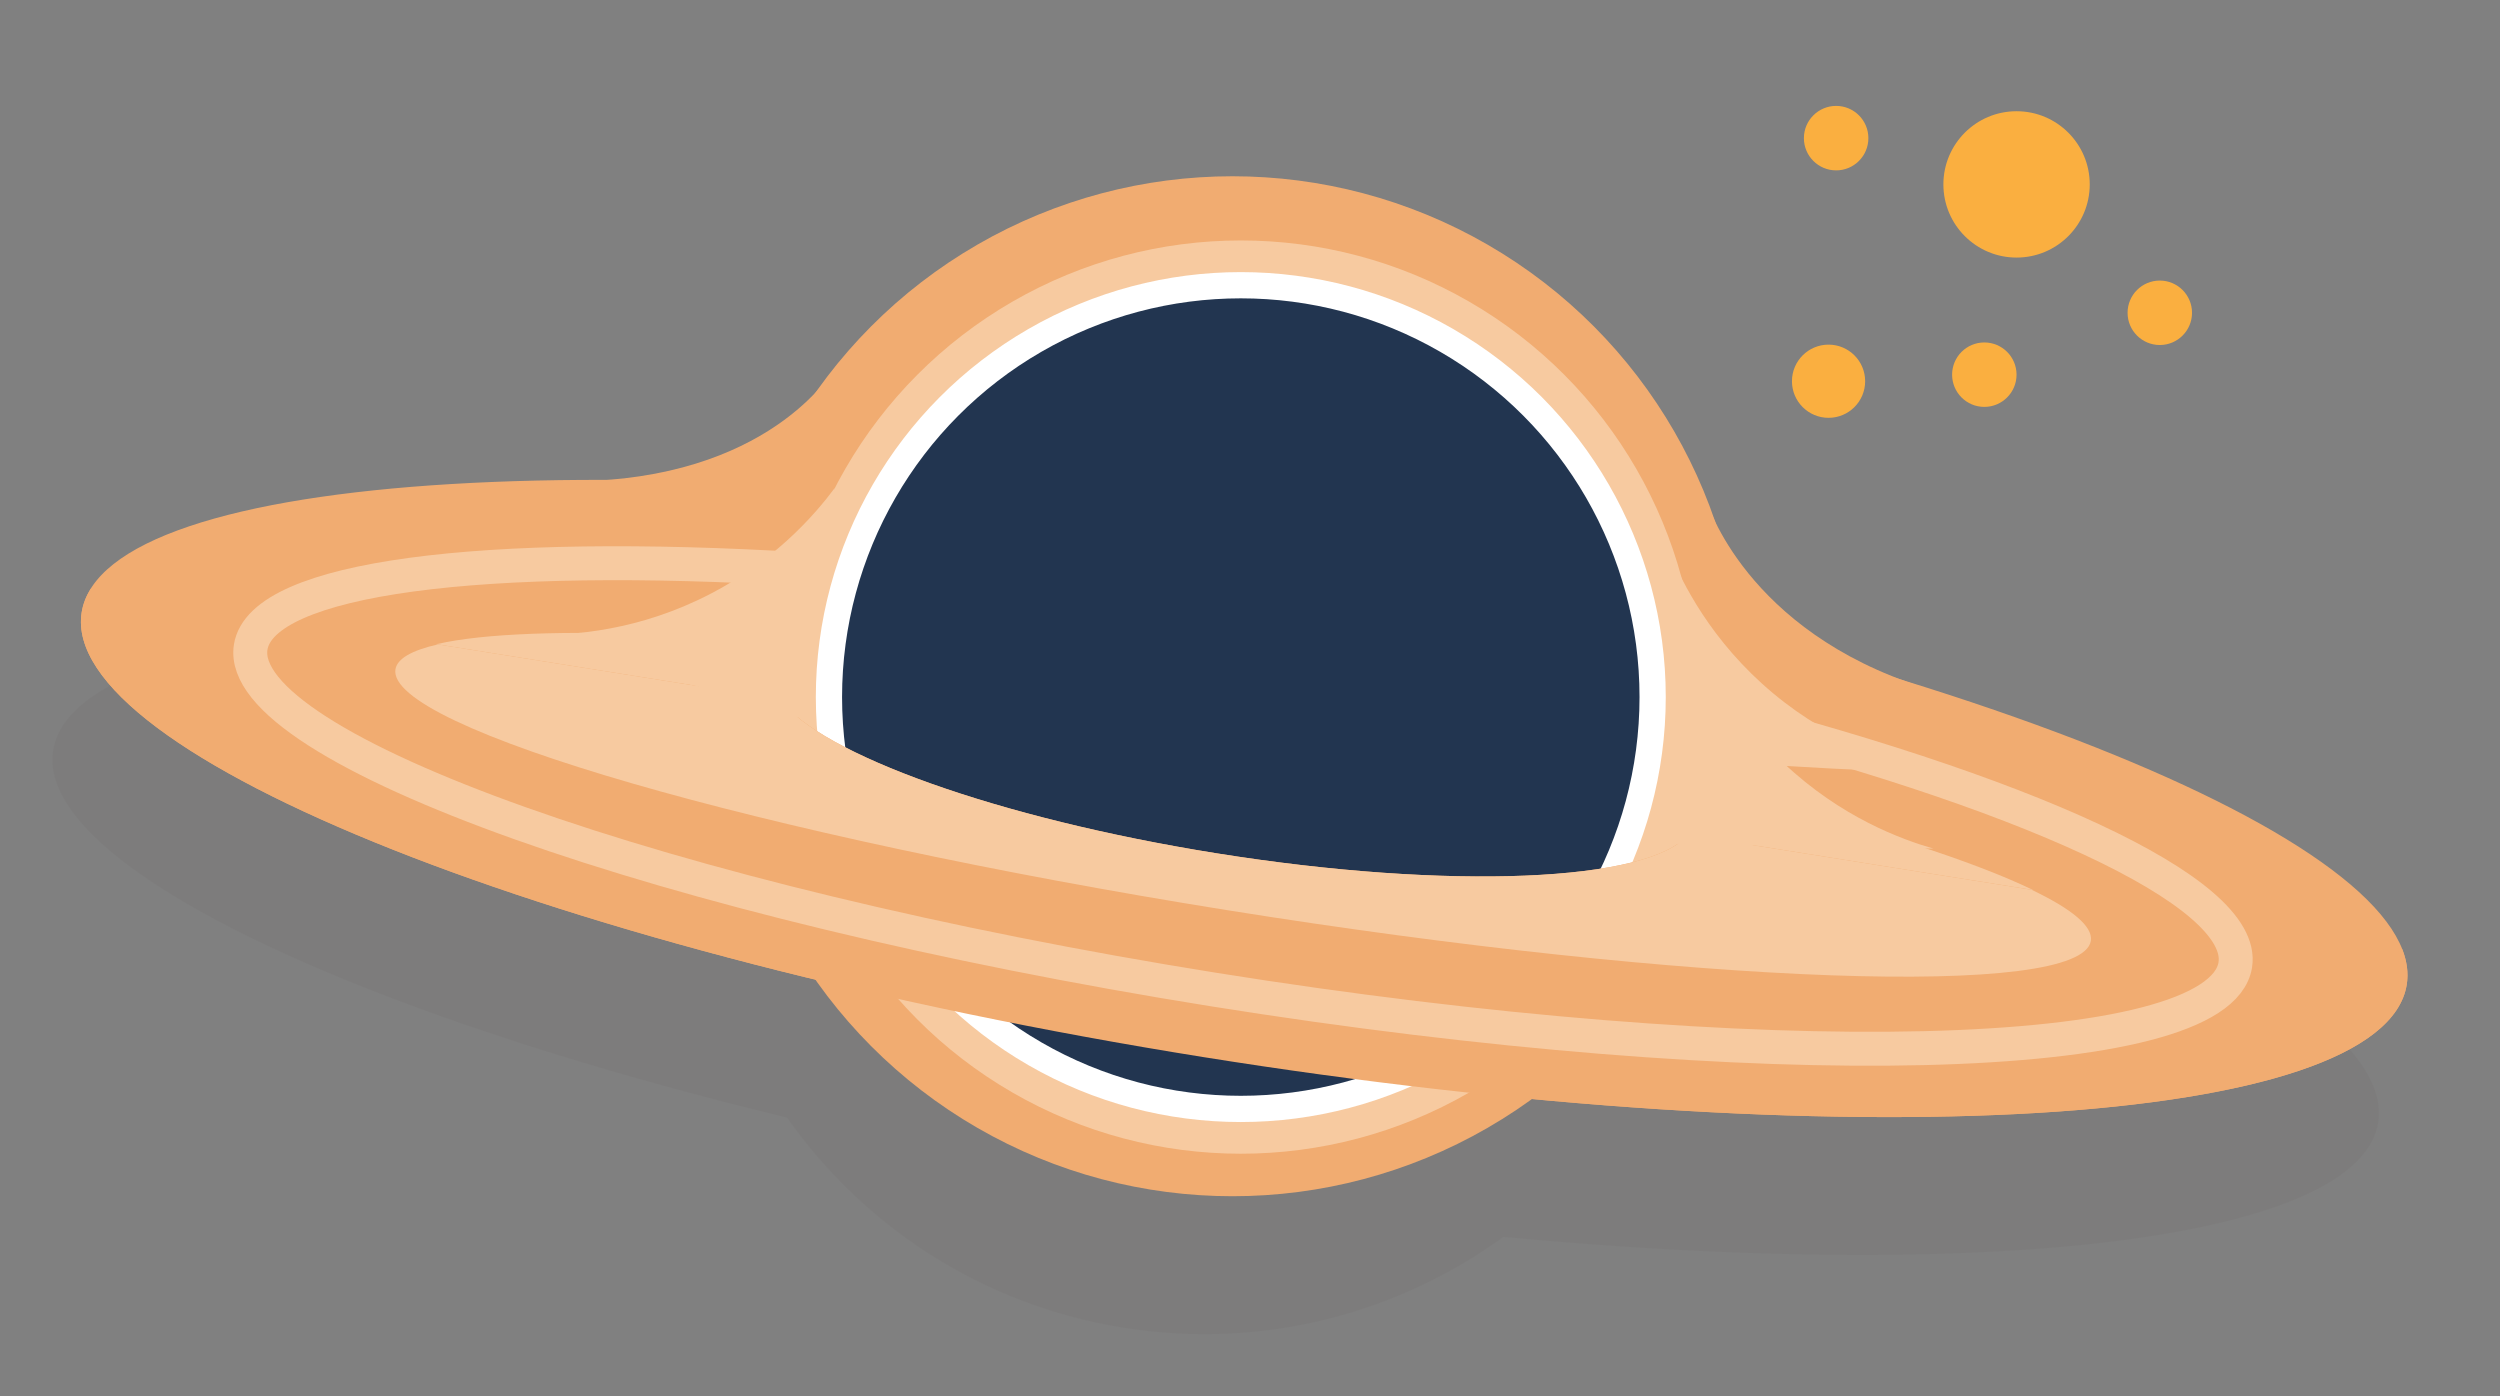 <?xml version="1.0" encoding="utf-8"?>
<!-- Generator: Adobe Illustrator 16.0.0, SVG Export Plug-In . SVG Version: 6.00 Build 0)  -->
<!DOCTYPE svg PUBLIC "-//W3C//DTD SVG 1.1//EN" "http://www.w3.org/Graphics/SVG/1.1/DTD/svg11.dtd">
<svg version="1.1" id="Ton618" xmlns="http://www.w3.org/2000/svg" xmlns:xlink="http://www.w3.org/1999/xlink" x="0px" y="0px"
	 width="176.667px" height="98.667px" viewBox="0 37.169 176.667 98.667" enable-background="new 0 37.169 176.667 98.667"
	 xml:space="preserve">
<rect x="0" y="37.169" width="176.667" height="98.667" fill="#808080" stroke="none"/>
<path fill="#F1AC71" d="M120.625,72.626c0,0,2.709,9.125,15.313,13.124c-2.645,0.667-4.688,1.125-4.688,1.125s-17.25,0-17.375-0.375
	s-7-21.125-7-21.125L120.625,72.626z"/>
<path fill="#F1AC71" d="M59.083,63.041c0,0-4.123,7.547-17.333,8.115c2.29,1.305,4.754,1.849,4.754,1.849s16.65,4.506,16.869,4.177
	c0.22-0.329,12.274-18.563,12.274-18.563L59.083,63.041z"/>
<path opacity="0.03" fill="#231F20" d="M168.107,115.777c0-0.146-0.01-0.295-0.025-0.443c-0.006-0.047-0.01-0.092-0.018-0.139
	c-0.025-0.188-0.063-0.377-0.111-0.568c0-0.002-0.002-0.004-0.002-0.006c-1.9-7.229-20.504-16.027-47.018-22.904
	c-1.621-15.844-13.682-29.257-30.152-31.895c-16.629-2.663-32.417,6.508-38.791,21.298c-26.395-1.283-45.478,1.637-47.998,8.208
	c-0.002,0.004-0.004,0.01-0.006,0.016c-0.104,0.273-0.183,0.551-0.229,0.838c-0.025,0.156-0.041,0.316-0.049,0.475
	c-0.014,0.32,0.007,0.643,0.063,0.969s0.147,0.656,0.272,0.988c0.126,0.334,0.285,0.668,0.479,1.008
	c0.096,0.168,0.201,0.338,0.314,0.51c0.451,0.682,1.035,1.375,1.743,2.074c0.178,0.176,0.362,0.352,0.555,0.527
	c6.936,6.334,23.857,13.234,45.929,18.783c0.612,0.154,1.229,0.307,1.851,0.459c0.232,0.057,0.469,0.113,0.703,0.17
	c5.4,7.672,13.768,13.246,23.765,14.848c9.839,1.574,19.384-0.992,26.861-6.416c5.668,0.533,11.111,0.898,16.252,1.096
	c2.967,0.115,5.832,0.174,8.584,0.18c0.002,0,0.004,0,0.004,0c1.1,0.002,2.182-0.004,3.244-0.02
	c1.596-0.021,3.146-0.064,4.654-0.125c1.506-0.063,2.965-0.143,4.377-0.242c0.471-0.033,0.936-0.068,1.395-0.105
	c1.836-0.148,3.586-0.332,5.236-0.549c0.414-0.055,0.82-0.111,1.221-0.168c1.693-0.246,3.275-0.531,4.74-0.85
	c2.936-0.641,5.4-1.426,7.326-2.354c0.15-0.072,0.299-0.146,0.443-0.221c2.537-1.311,4.047-2.889,4.342-4.725
	c0.029-0.188,0.043-0.375,0.047-0.563C168.111,115.88,168.109,115.83,168.107,115.777z"/>
<ellipse transform="matrix(0.987 0.158 -0.158 0.987 15.99 -12.706)" fill="none" stroke="#F7CAA0" stroke-width="2.398" stroke-miterlimit="10" cx="87.839" cy="94.127" rx="71.015" ry="13.135"/>
<circle fill="#F1AC71" cx="87.096" cy="85.664" r="36.039"/>
<circle fill="#FAAF40" cx="129.754" cy="46.931" r="2.278"/>
<circle fill="#FAAF40" cx="142.504" cy="50.2" r="5.171"/>
<circle fill="#FAAF40" cx="152.626" cy="59.273" r="2.277"/>
<circle fill="#FAAF40" cx="140.226" cy="63.646" r="2.277"/>
<circle fill="#FAAF40" cx="129.218" cy="64.109" r="2.586"/>
<path fill="#F1AC71" d="M90.849,75.326C45.479,68.06,7.388,70.349,5.772,80.438c-1.616,10.09,33.854,24.161,79.226,31.426
	c45.371,7.266,83.462,4.977,85.078-5.113S136.22,82.592,90.849,75.326z M85.951,97.466c-18.003-2.883-32.06-8.574-31.397-12.709
	c0.662-4.136,15.794-5.151,33.796-2.269c18.003,2.883,32.06,8.574,31.398,12.708C119.085,99.333,103.955,100.349,85.951,97.466z"/>
<circle fill="#F7CAA0" cx="87.684" cy="86.43" r="32.269"/>
<ellipse transform="matrix(0.987 0.158 -0.158 0.987 15.98 -12.708)" fill="#F7CAA0" cx="87.849" cy="94.062" rx="60.667" ry="7.51"/>
<circle fill="#223550" stroke="#FFFFFF" stroke-width="1.854" stroke-miterlimit="10" cx="87.683" cy="86.429" r="29.104"/>
<path fill="#F1AC71" d="M119.283,96.158c-2.732,3.314-16.818,3.953-33.332,1.309c-15.473-2.479-28.021-7.029-30.824-10.885
	L6.411,78.779c-0.327,0.528-0.546,1.08-0.639,1.659c-1.616,10.09,33.854,24.161,79.226,31.426
	c45.371,7.266,83.462,4.977,85.078-5.113c0.131-0.813,0.016-1.652-0.32-2.512L119.283,96.158z"/>
<path fill="#F7CAA0" d="M85.951,97.466c-15.473-2.479-28.021-7.029-30.824-10.885l-24.186-3.873
	c-1.829,0.416-2.874,1.001-2.996,1.761c-0.656,4.096,25.632,11.71,58.717,17.009c33.083,5.299,60.435,6.273,61.091,2.178
	c0.162-1.016-1.336-2.248-4.18-3.607l-24.291-3.891C116.55,99.472,102.464,100.111,85.951,97.466z"/>
<path fill="#F7CAA0" d="M58.983,71.663c-1.37,1.842-4.424,5.43-9.631,7.894c-5.085,2.406-9.684,2.537-11.972,2.45
	c6.336,1.952,12.672,3.904,19.008,5.857L58.983,71.663z"/>
<path fill="#F7CAA0" d="M119.335,80.565c0.727,2.178,2.508,6.54,6.684,10.506c4.08,3.873,8.408,5.434,10.609,6.066
	c-6.629-0.125-13.258-0.248-19.887-0.371L119.335,80.565z"/>
<path fill="none" stroke="#F7CAA0" stroke-width="2.398" stroke-miterlimit="10" d="M119.298,87.1
	c23.617,5.898,39.496,13.048,38.662,18.257c-1.146,7.162-33.471,7.941-72.199,1.74c-38.727-6.201-69.191-17.037-68.045-24.2
	c0.795-4.959,16.53-6.859,38.988-5.501"/>
<path fill="#F7CAA0" d="M117.97,76.139c0.867,2.125,2.93,6.361,7.357,10.045c4.326,3.599,8.748,4.871,10.984,5.357
	c-6.623,0.311-11.189-0.664-17.813-0.354L117.97,76.139z"/>
</svg>
